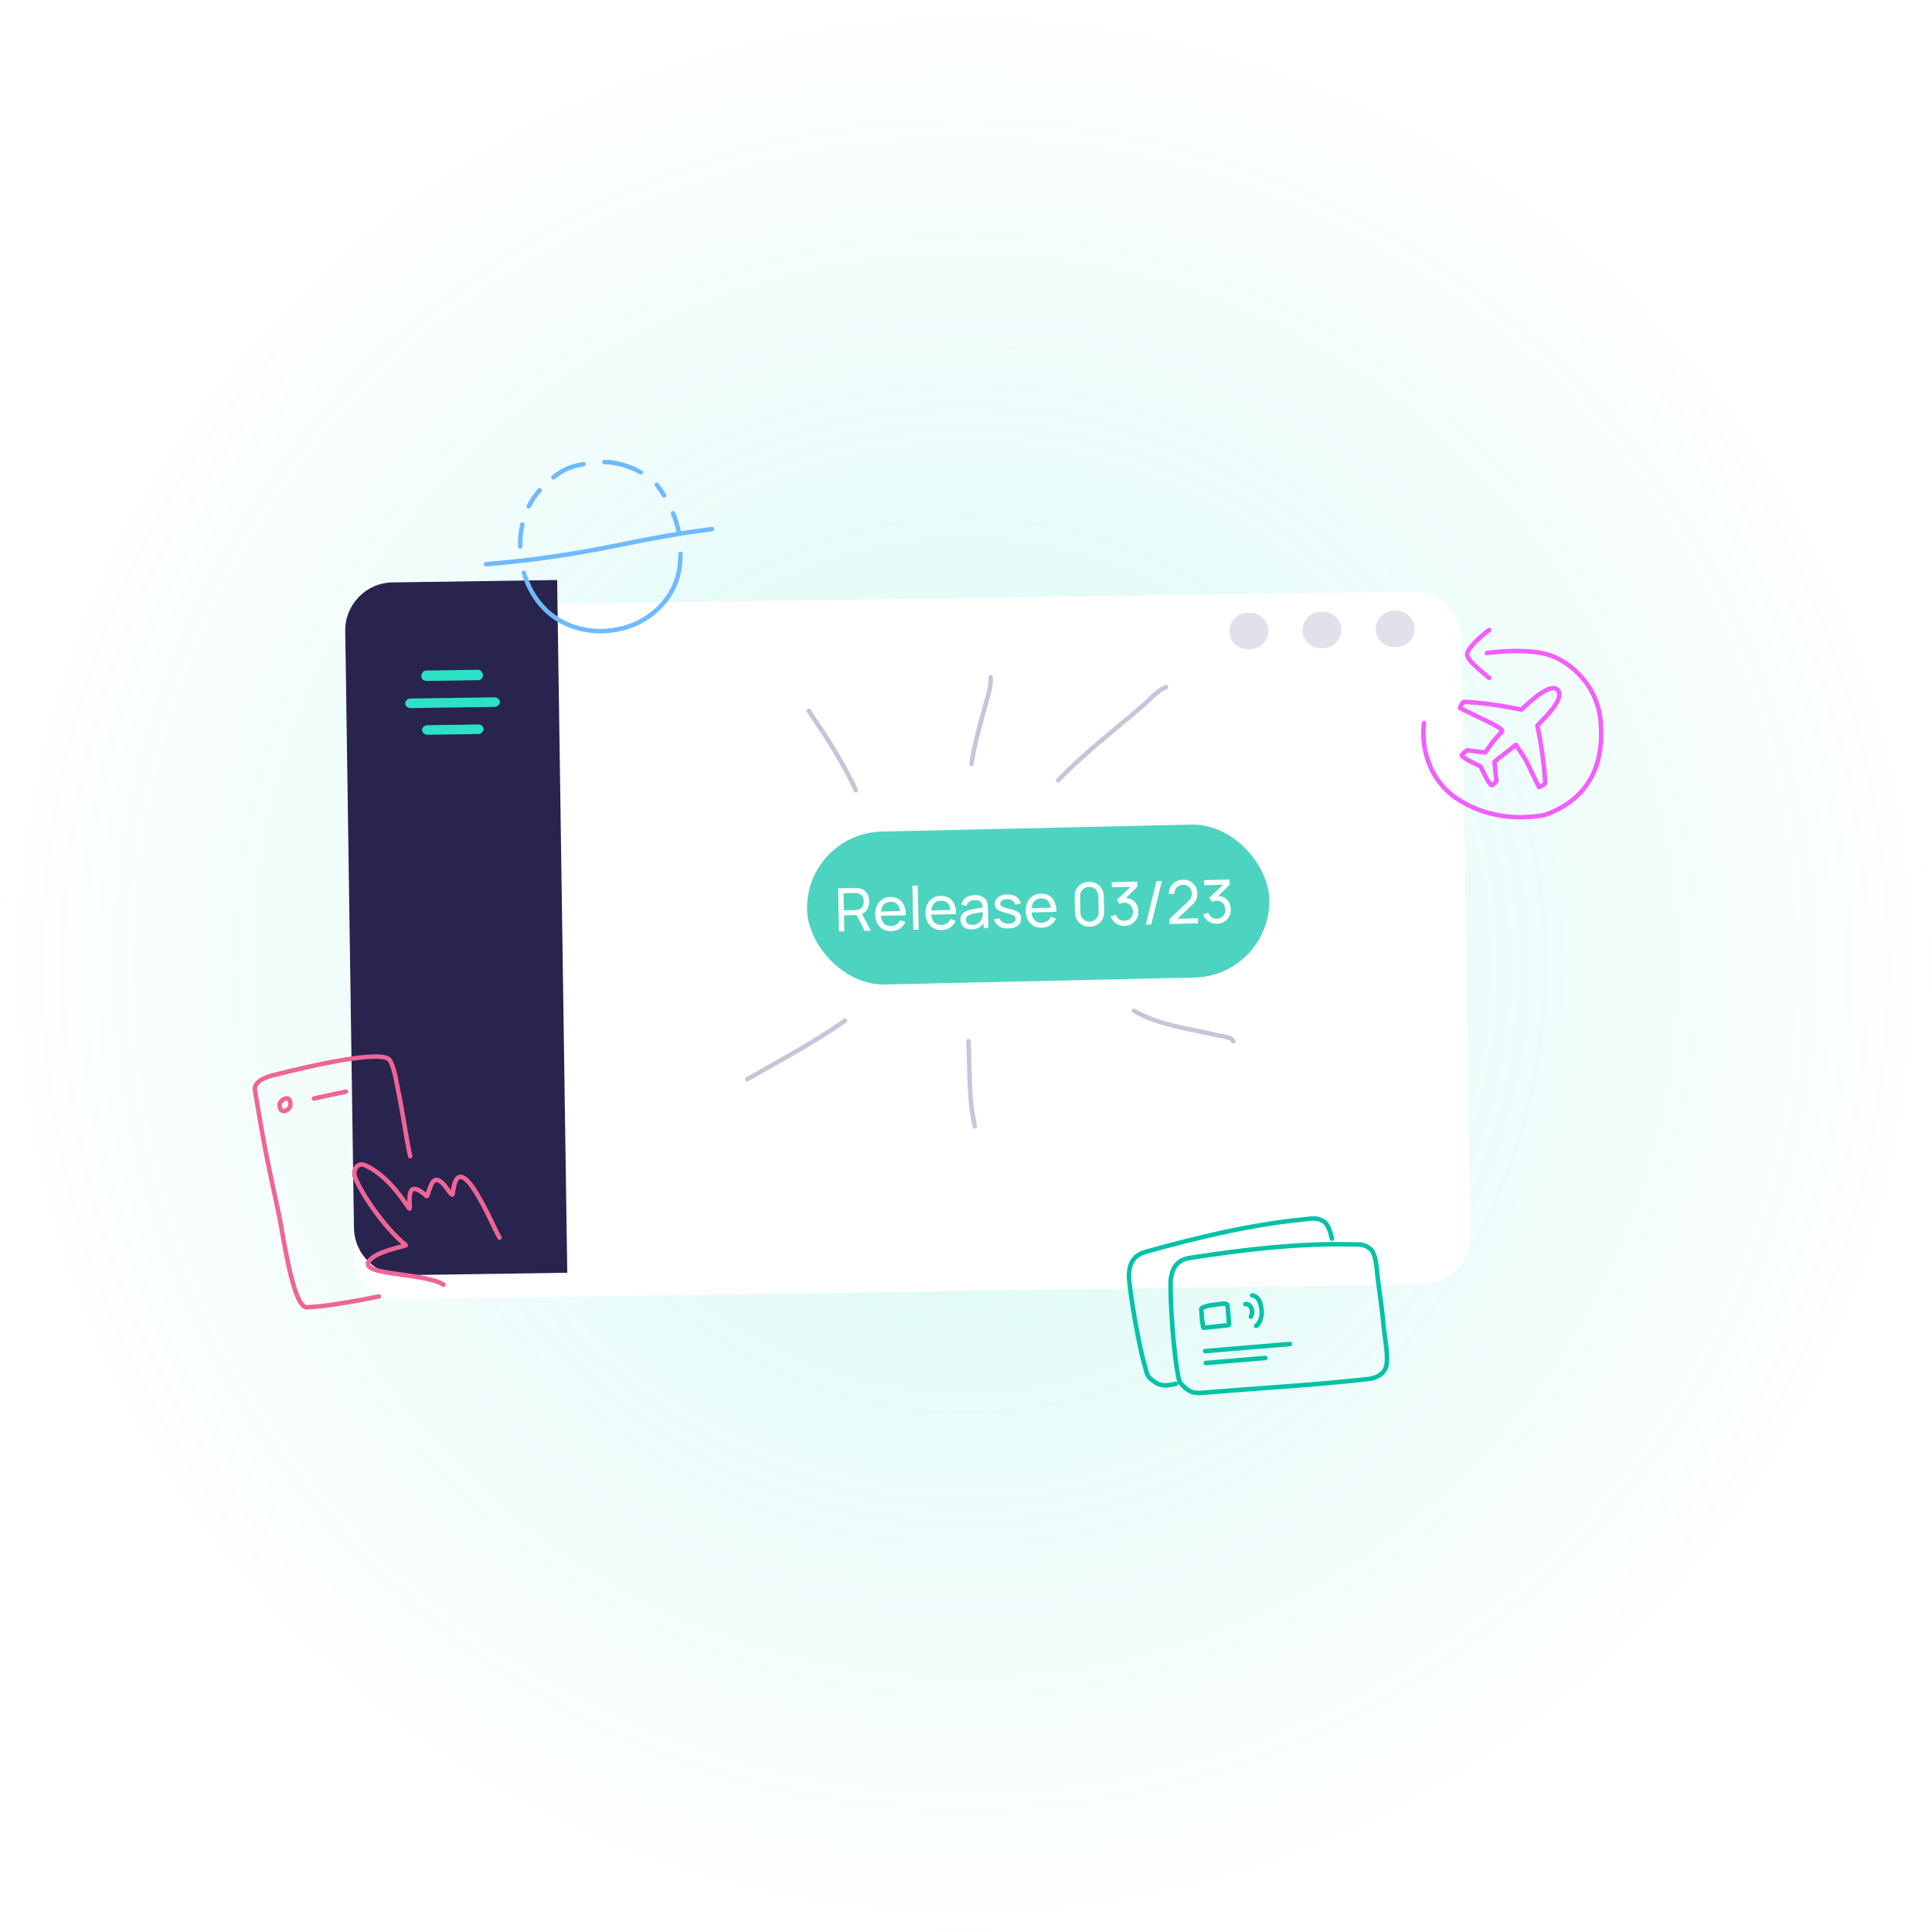<svg width="645" height="645" viewBox="0 0 645 645" fill="none" xmlns="http://www.w3.org/2000/svg">
<circle cx="322.272" cy="322.272" r="322.272" fill="url(#paint0_radial_6895_53699)"/>
<g filter="url(#filter0_d_6895_53699)">
<path d="M471.764 189.472L131.026 194.443C122.19 194.571 115.132 201.839 115.261 210.674L118.168 409.955C118.297 418.791 125.564 425.849 134.4 425.72L475.138 420.749C483.973 420.621 491.032 413.353 490.903 404.518L487.996 205.237C487.867 196.401 480.599 189.343 471.764 189.472Z" fill="white"/>
</g>
<path opacity="0.5" d="M466.101 203.883L465.269 203.895C461.919 203.944 459.243 206.699 459.292 210.049C459.34 213.399 462.096 216.076 465.446 216.027L466.278 216.015C469.628 215.966 472.304 213.21 472.255 209.86C472.206 206.51 469.451 203.834 466.101 203.883Z" fill="#C7C5D9"/>
<path opacity="0.5" d="M441.687 204.239L440.855 204.251C437.505 204.3 434.829 207.055 434.878 210.406C434.926 213.756 437.682 216.432 441.032 216.383L441.864 216.371C445.214 216.322 447.89 213.567 447.841 210.216C447.792 206.866 445.037 204.19 441.687 204.239Z" fill="#C7C5D9"/>
<path opacity="0.5" d="M417.273 204.595L416.441 204.607C413.091 204.656 410.415 207.412 410.463 210.762C410.512 214.112 413.268 216.788 416.618 216.739L417.45 216.727C420.8 216.678 423.476 213.923 423.427 210.573C423.378 207.223 420.623 204.546 417.273 204.595Z" fill="#C7C5D9"/>
<path d="M115.261 210.674C115.132 201.839 122.19 194.571 131.026 194.443L186.006 193.64L189.38 424.918L134.4 425.72C125.564 425.849 118.297 418.791 118.168 409.955L115.261 210.674Z" fill="#28244D"/>
<path d="M165.232 235.987L137.095 236.398C136.839 236.402 136.583 236.405 136.454 236.293C136.196 236.183 136.067 236.071 135.809 235.961C135.68 235.849 135.548 235.623 135.417 235.397C135.288 235.285 135.284 235.058 135.281 234.83C135.278 234.602 135.274 234.375 135.401 234.259C135.525 234.029 135.65 233.8 135.776 233.684C135.902 233.568 136.156 233.451 136.411 233.333C136.665 233.215 136.92 233.212 137.048 233.21L165.057 232.801C165.313 232.798 165.569 232.794 165.698 232.906C165.956 233.016 166.085 233.128 166.343 233.238C166.472 233.35 166.604 233.576 166.735 233.802C166.866 234.028 166.869 234.255 166.871 234.369C166.874 234.597 166.878 234.825 166.751 234.94C166.627 235.17 166.501 235.286 166.376 235.515C166.25 235.631 165.996 235.748 165.742 235.866C165.614 235.868 165.487 235.984 165.232 235.987Z" fill="#2BE2C7"/>
<path d="M159.975 245.05L142.742 245.302C142.484 245.305 142.227 245.309 142.097 245.197C141.838 245.087 141.708 244.975 141.449 244.865C141.319 244.753 141.187 244.527 141.055 244.301C140.923 244.075 140.919 243.848 140.918 243.734C140.914 243.506 140.911 243.278 141.038 243.163C141.165 243.047 141.29 242.817 141.416 242.588C141.543 242.472 141.798 242.354 142.054 242.237C142.309 242.119 142.566 242.115 142.695 242.114L159.8 241.864C160.185 241.858 160.703 242.079 160.964 242.303C161.226 242.64 161.488 242.978 161.493 243.32C161.498 243.661 161.376 244.119 160.994 244.352C160.743 244.811 160.361 245.045 159.975 245.05Z" fill="#2BE2C7"/>
<path d="M159.713 227.082L142.48 227.333C142.223 227.337 141.966 227.34 141.835 227.214C141.578 227.217 141.448 227.09 141.188 226.965C141.056 226.71 140.926 226.583 140.793 226.327C140.661 226.071 140.657 225.814 140.655 225.685C140.653 225.556 140.648 225.17 140.774 225.039C140.901 224.908 141.026 224.649 141.151 224.389C141.404 224.128 141.531 223.997 141.788 223.993C142.044 223.861 142.301 223.857 142.429 223.855L159.534 223.606C159.92 223.6 160.438 223.85 160.699 224.104C160.962 224.487 161.225 224.869 161.23 225.256C161.236 225.642 161.115 226.159 160.863 226.549C160.483 226.942 160.099 227.076 159.713 227.082Z" fill="#2BE2C7"/>
<path d="M237.662 176.661C226.748 177.964 216.068 180.032 205.302 182.224C191.036 185.129 176.796 187.209 162.289 188.349M227.153 184.927C227.16 186.24 227.091 187.569 226.939 188.911C225.796 199.019 218.288 206.055 210.67 208.875C197.707 213.672 180.359 209.422 174.875 191.268M226.558 177.337C226.106 175.268 225.476 173.261 224.696 171.333M221.703 165.415C220.938 164.166 220.111 162.966 219.235 161.822M213.91 157.704C210.645 155.717 205.569 154.213 201.77 154.26M194.797 154.982C189.37 155.823 186.994 157.645 184.787 159.338L184.751 159.365M180.171 163.678C178.681 165.323 177.476 167.131 176.528 169.032M174.38 175.127C173.835 177.562 173.618 180.028 173.678 182.407" stroke="#6FBAFF" stroke-width="1.5" stroke-linecap="round" stroke-linejoin="round"/>
<path d="M392.549 422.437C391.33 423.969 390.958 426.392 390.872 427.019C390.543 429.404 391.191 445.766 392.902 456.831C393.614 461.438 393.653 461.474 395.583 463.245L395.607 463.267C397.8 465.278 399.737 465.142 402.801 464.885C421.48 463.321 438.66 462.438 457.544 460.301C458.569 460.043 461.194 459.434 462.43 457.116C463.955 454.256 462.282 447.258 461.81 441.622C461.302 435.557 460.075 428.997 459.567 422.933C459.333 421.493 459.026 418.295 457.525 416.996C455.409 415.165 453.566 415.494 451.212 415.438C433.387 415.013 414.829 417.215 397.232 419.958C395.787 420.183 393.925 420.707 392.549 422.437Z" stroke="#02C2A6" stroke-width="1.5" stroke-linecap="round" stroke-linejoin="round"/>
<path d="M444.67 413.537C444.291 412.131 443.661 408.985 442.039 407.869C439.753 406.296 437.957 406.84 435.614 407.062C417.878 408.741 399.681 413.12 382.492 417.924C381.08 418.319 379.286 419.06 378.096 420.944C377.042 422.612 376.919 425.068 376.897 425.703C376.814 428.115 379.121 444.324 381.945 455.136C383.125 459.657 383.164 459.67 385.285 461.223C387.666 462.967 389.575 462.603 392.59 461.986" stroke="#02C2A6" stroke-width="1.5" stroke-linecap="round" stroke-linejoin="round"/>
<path d="M401.406 441.674C401.296 440.355 401.186 439.036 401.075 437.717C401.047 437.376 400.882 436.885 401.234 436.704C402.866 435.861 404.581 435.653 406.367 435.503C407.174 435.436 408.72 434.965 409.476 435.391C409.87 435.612 409.829 435.967 409.864 436.391C409.954 437.466 410.044 438.54 410.134 439.615C410.199 440.385 410.263 441.156 410.328 441.927C410.375 442.493 410.22 442.403 409.688 442.456C407.574 442.666 405.464 442.957 403.339 443.135C402.834 443.177 402.32 443.252 401.813 443.263C401.545 443.268 401.563 441.907 401.542 441.662" stroke="#02C2A6" stroke-width="1.5" stroke-linecap="round" stroke-linejoin="round"/>
<path d="M415.75 435.385C416.334 435.337 416.69 435.369 417.154 435.821C417.558 436.215 417.844 436.757 417.947 437.327C418.104 438.2 418.023 438.834 417.599 439.567" stroke="#02C2A6" stroke-width="1.5" stroke-linecap="round" stroke-linejoin="round"/>
<path d="M418.035 432.474C420.681 432.76 421.382 436.543 421.192 438.865C421.088 440.129 420.437 441.95 419.361 442.651" stroke="#02C2A6" stroke-width="1.5" stroke-linecap="round" stroke-linejoin="round"/>
<path d="M402.328 451.071C411.76 450.281 421.192 449.491 430.624 448.701" stroke="#02C2A6" stroke-width="1.5" stroke-linecap="round" stroke-linejoin="round"/>
<path d="M402.551 455.035C409.179 454.48 415.807 453.925 422.435 453.37" stroke="#02C2A6" stroke-width="1.5" stroke-linecap="round" stroke-linejoin="round"/>
<g filter="url(#filter1_b_6895_53699)">
<rect x="268.859" y="278.188" width="154.366" height="51.064" rx="25.532" transform="rotate(-1.284 268.859 278.188)" fill="#02C2A6" fill-opacity="0.7"/>
</g>
<path d="M280.103 310.961L279.78 296.564L285.468 296.437C285.608 296.434 285.775 296.437 285.969 296.446C286.162 296.448 286.349 296.464 286.53 296.493C287.312 296.596 287.972 296.848 288.507 297.249C289.05 297.65 289.462 298.165 289.742 298.792C290.023 299.412 290.172 300.106 290.189 300.872C290.214 301.985 289.946 302.958 289.384 303.791C288.823 304.617 287.984 305.146 286.869 305.378L286.192 305.503L281.763 305.602L281.882 310.921L280.103 310.961ZM288.67 310.769L285.7 304.974L287.447 304.395L290.71 310.723L288.67 310.769ZM281.725 303.913L285.574 303.826C285.701 303.824 285.844 303.814 286.004 303.797C286.17 303.78 286.326 303.753 286.472 303.716C286.929 303.599 287.298 303.398 287.579 303.111C287.865 302.818 288.071 302.48 288.196 302.097C288.321 301.708 288.378 301.313 288.37 300.913C288.361 300.513 288.285 300.125 288.143 299.748C288.001 299.364 287.781 299.032 287.481 298.752C287.188 298.472 286.81 298.287 286.348 298.198C286.201 298.161 286.043 298.141 285.877 298.138C285.716 298.128 285.573 298.125 285.446 298.128L281.597 298.214L281.725 303.913ZM297.597 310.869C296.538 310.893 295.606 310.68 294.802 310.231C294.005 309.776 293.377 309.133 292.919 308.303C292.46 307.466 292.218 306.485 292.193 305.359C292.166 304.179 292.36 303.154 292.774 302.285C293.188 301.409 293.776 300.729 294.539 300.245C295.308 299.754 296.216 299.497 297.262 299.473C298.348 299.449 299.277 299.678 300.048 300.161C300.826 300.644 301.415 301.344 301.816 302.262C302.223 303.18 302.414 304.279 302.39 305.56L300.59 305.6L300.576 304.961C300.526 303.635 300.234 302.651 299.699 302.009C299.165 301.361 298.384 301.049 297.358 301.072C296.258 301.096 295.43 301.468 294.872 302.188C294.315 302.907 294.051 303.927 294.081 305.246C294.109 306.519 294.418 307.499 295.007 308.186C295.596 308.873 296.42 309.205 297.48 309.181C298.193 309.165 298.809 308.988 299.328 308.649C299.847 308.311 300.25 307.832 300.536 307.212L302.259 307.764C301.86 308.726 301.244 309.48 300.409 310.026C299.581 310.564 298.644 310.845 297.597 310.869ZM293.492 305.759L293.46 304.33L301.438 304.151L301.47 305.581L293.492 305.759ZM304.925 310.404L304.596 295.708L306.375 295.668L306.705 310.365L304.925 310.404ZM314.39 310.492C313.33 310.516 312.399 310.304 311.595 309.855C310.798 309.399 310.17 308.757 309.711 307.927C309.253 307.09 309.01 306.108 308.985 304.982C308.959 303.802 309.153 302.778 309.567 301.908C309.98 301.032 310.569 300.352 311.331 299.868C312.1 299.378 313.008 299.12 314.055 299.097C315.141 299.073 316.07 299.302 316.841 299.785C317.618 300.267 318.208 300.968 318.608 301.886C319.016 302.803 319.207 303.903 319.182 305.184L317.383 305.224L317.368 304.584C317.319 303.258 317.027 302.275 316.492 301.633C315.957 300.985 315.177 300.672 314.15 300.695C313.051 300.72 312.222 301.092 311.665 301.811C311.108 302.531 310.844 303.55 310.873 304.87C310.902 306.143 311.21 307.123 311.799 307.81C312.388 308.497 313.212 308.828 314.272 308.805C314.985 308.789 315.602 308.611 316.121 308.273C316.64 307.935 317.043 307.456 317.329 306.836L319.052 307.387C318.653 308.35 318.037 309.104 317.202 309.649C316.374 310.188 315.436 310.469 314.39 310.492ZM310.285 305.383L310.253 303.953L318.231 303.775L318.263 305.204L310.285 305.383ZM324.399 310.268C323.592 310.286 322.912 310.155 322.359 309.874C321.813 309.586 321.394 309.202 321.103 308.722C320.819 308.241 320.67 307.711 320.657 307.131C320.645 306.565 320.74 306.072 320.944 305.654C321.155 305.229 321.454 304.876 321.841 304.594C322.228 304.305 322.693 304.075 323.236 303.903C323.746 303.751 324.316 303.618 324.947 303.504C325.585 303.383 326.229 303.272 326.88 303.171C327.531 303.069 328.139 302.972 328.704 302.88L328.073 303.264C328.071 302.304 327.862 301.598 327.445 301.147C327.035 300.697 326.337 300.482 325.35 300.504C324.697 300.519 324.127 300.682 323.641 300.993C323.161 301.297 322.828 301.784 322.643 302.455L320.942 301.983C321.181 301.031 321.667 300.277 322.402 299.72C323.136 299.164 324.113 298.872 325.333 298.844C326.313 298.822 327.156 298.98 327.864 299.318C328.578 299.648 329.097 300.164 329.419 300.863C329.58 301.193 329.685 301.554 329.734 301.946C329.782 302.332 329.811 302.738 329.821 303.165L329.971 309.843L328.391 309.878L328.333 307.289L328.708 307.521C328.321 308.403 327.766 309.076 327.043 309.539C326.326 310.001 325.445 310.245 324.399 310.268ZM324.635 308.772C325.275 308.758 325.826 308.632 326.287 308.395C326.755 308.151 327.128 307.84 327.406 307.46C327.685 307.074 327.862 306.656 327.939 306.208C328.031 305.872 328.076 305.501 328.074 305.094C328.078 304.681 328.077 304.364 328.072 304.144L328.698 304.4C328.12 304.493 327.552 304.583 326.994 304.668C326.436 304.754 325.908 304.846 325.41 304.944C324.912 305.035 324.464 305.142 324.066 305.264C323.775 305.364 323.501 305.49 323.245 305.643C322.995 305.795 322.792 305.99 322.638 306.227C322.489 306.457 322.419 306.742 322.427 307.081C322.433 307.375 322.513 307.653 322.666 307.916C322.825 308.179 323.063 308.391 323.38 308.55C323.704 308.71 324.122 308.784 324.635 308.772ZM336.655 309.983C335.369 310.012 334.306 309.756 333.467 309.215C332.635 308.666 332.114 307.888 331.905 306.879L333.718 306.548C333.877 307.132 334.224 307.591 334.759 307.925C335.293 308.253 335.95 308.409 336.73 308.391C337.47 308.375 338.046 308.208 338.459 307.892C338.872 307.576 339.073 307.155 339.061 306.629C339.054 306.322 338.978 306.077 338.834 305.893C338.69 305.703 338.396 305.53 337.952 305.373C337.515 305.216 336.854 305.031 335.969 304.817C335.011 304.585 334.255 304.339 333.702 304.078C333.15 303.817 332.753 303.509 332.511 303.154C332.27 302.8 332.144 302.366 332.132 301.853C332.118 301.219 332.279 300.662 332.615 300.181C332.951 299.694 333.425 299.313 334.039 299.039C334.66 298.765 335.384 298.619 336.21 298.6C337.03 298.582 337.766 298.696 338.418 298.941C339.071 299.186 339.599 299.545 340.003 300.016C340.413 300.48 340.662 301.028 340.75 301.659L338.938 302.03C338.838 301.452 338.548 301.002 338.067 300.679C337.593 300.357 336.986 300.193 336.246 300.19C335.545 300.179 334.978 300.315 334.545 300.598C334.117 300.881 333.909 301.256 333.92 301.723C333.925 301.982 334.01 302.204 334.175 302.387C334.345 302.57 334.653 302.74 335.096 302.896C335.546 303.053 336.197 303.229 337.048 303.423C338.007 303.641 338.763 303.888 339.316 304.162C339.875 304.43 340.276 304.754 340.518 305.136C340.759 305.51 340.887 305.978 340.899 306.537C340.923 307.577 340.558 308.405 339.805 309.023C339.051 309.633 338.002 309.953 336.655 309.983ZM347.858 309.742C346.798 309.766 345.867 309.553 345.063 309.105C344.266 308.649 343.638 308.006 343.18 307.176C342.721 306.34 342.479 305.358 342.453 304.232C342.427 303.052 342.621 302.028 343.035 301.158C343.448 300.282 344.037 299.602 344.799 299.118C345.569 298.627 346.476 298.37 347.523 298.347C348.609 298.323 349.538 298.552 350.309 299.035C351.087 299.517 351.676 300.218 352.076 301.136C352.484 302.053 352.675 303.153 352.65 304.434L350.851 304.474L350.837 303.834C350.787 302.508 350.495 301.524 349.96 300.883C349.426 300.235 348.645 299.922 347.619 299.945C346.519 299.97 345.69 300.342 345.133 301.061C344.576 301.78 344.312 302.8 344.341 304.12C344.37 305.393 344.679 306.373 345.267 307.06C345.856 307.747 346.681 308.078 347.74 308.054C348.454 308.038 349.07 307.861 349.589 307.523C350.108 307.185 350.511 306.705 350.797 306.085L352.52 306.637C352.121 307.599 351.505 308.354 350.67 308.899C349.842 309.438 348.905 309.719 347.858 309.742ZM343.753 304.633L343.721 303.203L351.699 303.024L351.731 304.454L343.753 304.633ZM363.855 309.384C362.921 309.405 362.084 309.213 361.341 308.81C360.605 308.4 360.016 307.836 359.573 307.119C359.136 306.395 358.908 305.567 358.887 304.634L358.769 299.355C358.748 298.422 358.939 297.584 359.342 296.842C359.752 296.099 360.316 295.509 361.033 295.073C361.757 294.637 362.585 294.408 363.518 294.387C364.451 294.367 365.289 294.558 366.032 294.961C366.774 295.365 367.364 295.928 367.8 296.652C368.237 297.376 368.465 298.204 368.486 299.137L368.604 304.416C368.625 305.349 368.434 306.187 368.031 306.929C367.627 307.665 367.063 308.255 366.34 308.698C365.616 309.134 364.788 309.363 363.855 309.384ZM363.816 307.674C364.383 307.661 364.893 307.513 365.347 307.23C365.8 306.946 366.159 306.571 366.422 306.105C366.685 305.633 366.81 305.116 366.797 304.557L366.674 299.068C366.661 298.501 366.513 297.991 366.23 297.537C365.946 297.084 365.571 296.725 365.105 296.462C364.639 296.199 364.123 296.074 363.556 296.087C362.997 296.1 362.486 296.248 362.026 296.531C361.572 296.815 361.214 297.19 360.951 297.656C360.688 298.122 360.563 298.638 360.576 299.205L360.699 304.693C360.711 305.253 360.859 305.763 361.143 306.224C361.427 306.677 361.801 307.036 362.267 307.299C362.74 307.562 363.256 307.687 363.816 307.674ZM375.461 309.104C374.748 309.12 374.081 309.004 373.462 308.758C372.843 308.505 372.305 308.144 371.848 307.674C371.397 307.197 371.061 306.628 370.839 305.966L372.538 305.438C372.773 306.1 373.151 306.598 373.672 306.933C374.193 307.268 374.773 307.425 375.413 307.404C375.999 307.378 376.502 307.233 376.923 306.97C377.351 306.701 377.676 306.34 377.899 305.888C378.129 305.436 378.238 304.917 378.224 304.33C378.204 303.437 377.922 302.72 377.376 302.179C376.83 301.631 376.124 301.367 375.258 301.386C375.018 301.392 374.765 301.431 374.5 301.503C374.242 301.576 374.001 301.674 373.777 301.799L372.885 300.409L378.116 295.461L378.359 296.055L371.191 296.216L371.153 294.516L379.641 294.326L379.679 296.036L375.228 300.497L375.194 299.867C376.145 299.779 376.982 299.917 377.704 300.281C378.425 300.645 378.991 301.176 379.4 301.873C379.815 302.571 380.033 303.376 380.054 304.289C380.075 305.209 379.886 306.027 379.489 306.743C379.091 307.458 378.544 308.028 377.847 308.45C377.149 308.866 376.354 309.084 375.461 309.104ZM386.069 294.182L382.553 308.665L384.362 308.624L387.879 294.142L386.069 294.182ZM390.397 308.479L390.371 306.879L396.631 300.987C397.153 300.495 397.5 300.034 397.67 299.603C397.847 299.166 397.931 298.721 397.92 298.268C397.908 297.714 397.77 297.217 397.507 296.776C397.244 296.336 396.889 295.99 396.443 295.74C396.004 295.49 395.508 295.371 394.955 295.383C394.382 295.396 393.875 295.544 393.435 295.827C392.994 296.104 392.649 296.469 392.399 296.921C392.156 297.373 392.043 297.862 392.062 298.389L390.242 298.43C390.222 297.523 390.414 296.719 390.818 296.016C391.222 295.307 391.78 294.748 392.491 294.338C393.208 293.922 394.027 293.704 394.947 293.683C395.84 293.663 396.644 293.852 397.36 294.249C398.076 294.64 398.645 295.184 399.067 295.881C399.496 296.572 399.721 297.36 399.74 298.247C399.754 298.873 399.687 299.418 399.537 299.882C399.394 300.345 399.164 300.777 398.846 301.178C398.528 301.571 398.127 301.994 397.644 302.445L392.442 307.333L392.199 306.738L399.927 306.565L399.965 308.264L390.397 308.479ZM406.312 308.412C405.599 308.428 404.933 308.313 404.314 308.067C403.695 307.814 403.157 307.453 402.699 306.983C402.249 306.506 401.912 305.937 401.691 305.275L403.389 304.747C403.624 305.408 404.002 305.907 404.523 306.242C405.044 306.577 405.625 306.734 406.264 306.713C406.85 306.686 407.354 306.542 407.775 306.279C408.202 306.009 408.528 305.648 408.751 305.197C408.981 304.745 409.089 304.225 409.076 303.639C409.056 302.746 408.773 302.029 408.228 301.487C407.682 300.939 406.976 300.675 406.109 300.695C405.869 300.7 405.617 300.739 405.352 300.812C405.093 300.884 404.852 300.983 404.628 301.108L403.737 299.718L408.967 294.769L409.211 295.364L402.042 295.524L402.004 293.825L410.492 293.635L410.531 295.344L406.079 299.805L406.045 299.176C406.997 299.088 407.834 299.226 408.555 299.59C409.277 299.953 409.842 300.484 410.251 301.182C410.667 301.879 410.885 302.685 410.906 303.598C410.926 304.518 410.738 305.335 410.34 306.051C409.943 306.767 409.396 307.336 408.698 307.758C408.001 308.174 407.205 308.392 406.312 308.412Z" fill="white"/>
<path d="M324.336 255.041C325.298 248.464 327.211 241.833 328.961 235.416C329.838 232.203 330.917 229.462 330.731 226.11" stroke="#C7C5D9" stroke-width="1.5" stroke-linecap="round" stroke-linejoin="round"/>
<path d="M353.282 260.514C361.953 251.443 371.969 243.784 381.493 235.641C383.779 233.686 386.433 230.492 389.272 229.367" stroke="#C7C5D9" stroke-width="1.5" stroke-linecap="round" stroke-linejoin="round"/>
<path d="M285.736 263.853C281.366 254.368 275.794 245.881 269.973 237.296" stroke="#C7C5D9" stroke-width="1.5" stroke-linecap="round" stroke-linejoin="round"/>
<path d="M282.096 340.774C271.607 348.078 260.517 353.987 249.462 360.304" stroke="#C7C5D9" stroke-width="1.5" stroke-linecap="round" stroke-linejoin="round"/>
<path d="M323.324 347.598C323.839 356.884 323.298 366.973 325.476 376.054" stroke="#C7C5D9" stroke-width="1.5" stroke-linecap="round" stroke-linejoin="round"/>
<path d="M378.562 337.46C387.004 342.325 397.036 343.39 406.386 345.631C407.881 345.989 411.081 346.049 411.704 347.621" stroke="#C7C5D9" stroke-width="1.5" stroke-linecap="round" stroke-linejoin="round"/>
<path d="M497.168 210.313C493.503 213.074 489.573 216.88 489.819 218.65C490.066 220.42 493.3 223.094 497.174 226.345" stroke="#F25EFF" stroke-width="1.5" stroke-linecap="round" stroke-linejoin="round"/>
<path d="M475.405 241.426C474.351 250.013 477.342 260.557 486.35 266.579C495.48 272.68 506.244 273.861 515.833 272.05C531.128 266.55 535.607 254.416 534.366 240.749C533.202 227.935 522.954 219.529 514.721 218.022C506.488 216.514 496.4 218.022 496.4 218.022" stroke="#F25EFF" stroke-width="1.5" stroke-linecap="round" stroke-linejoin="round"/>
<path d="M507.951 236.91C500.801 235.512 495.825 234.684 488.682 234.303C487.692 235.219 487.423 236.394 487.423 236.394C487.423 236.394 493.321 239.29 494.948 240.041C495.556 240.321 501.522 243.011 501.522 244.083C499.887 245.922 499 246.839 498.036 248.176C497.163 249.388 495.825 251.241 495.825 251.241L489.82 250.491C489.82 250.491 487.833 251.82 488.033 252.264C488.462 253.218 494.073 255.758 494.307 255.864C494.413 256.099 496.954 261.71 497.908 262.139C498.352 262.339 499.597 260.712 499.597 260.712L498.93 254.347C498.93 254.347 499.902 253.417 501.113 252.544C502.45 251.581 506.089 248.649 506.089 248.649C507.464 250.78 509.067 252.917 510.131 255.224C510.882 256.851 513.778 262.749 513.778 262.749C513.778 262.749 514.952 262.48 515.868 261.49C515.488 254.347 514.66 249.37 513.262 242.221C516.627 238.775 522.587 232.881 519.939 230.233C517.291 227.584 508.771 236.109 507.951 236.91Z" stroke="#F25EFF" stroke-width="1.5" stroke-linecap="round" stroke-linejoin="round"/>
<path d="M136.932 385.998C135.358 378.676 134.463 371.224 132.889 363.902C132.345 361.373 131.574 355.654 129.861 353.627C125.501 349.985 92.22 358.729 92.22 358.729C92.22 358.729 84.45 360.083 85.113 364.015C88.378 383.381 88.593 384.442 93.129 405.537C94.468 411.764 97.686 435.812 102.213 436.425C107.797 436.39 120.878 434.021 126.468 432.819" stroke="#F06496" stroke-width="1.5" stroke-linecap="round" stroke-linejoin="round"/>
<path d="M148.059 428.895C141.449 424.549 116.593 426.069 124.34 419.893C127.429 417.43 135.769 415.902 135.503 415.694C129.615 411.089 121.468 400.132 118.604 393.222C117.603 390.806 119.194 387.851 121.877 389.025C127.889 391.658 132.937 397.892 136.469 403.27C137.863 405.393 133.94 391.512 142.454 399.349C142.651 399.65 143.409 396.294 144.315 394.897C146.93 390.864 150.909 400.713 151.148 398.491C153.046 380.86 164.847 410.25 166.773 413.183" stroke="#F06496" stroke-width="1.5" stroke-linecap="round" stroke-linejoin="round"/>
<path d="M104.812 366.738C110.644 365.484 113.56 364.857 115.503 364.439" stroke="#F06496" stroke-width="1.5" stroke-linecap="round" stroke-linejoin="round"/>
<path d="M96.898 369.209C97.045 368.564 96.969 367.795 96.629 367.219C95.877 365.947 93.898 367.214 93.462 368.29C93.046 369.318 93.657 371.163 94.926 370.909C95.792 370.736 96.692 370.109 96.898 369.209Z" stroke="#F06496" stroke-width="1.5" stroke-linecap="round" stroke-linejoin="round"/>
<defs>
<filter id="filter0_d_6895_53699" x="83.258" y="165.47" width="439.648" height="300.252" filterUnits="userSpaceOnUse" color-interpolation-filters="sRGB">
<feFlood flood-opacity="0" result="BackgroundImageFix"/>
<feColorMatrix in="SourceAlpha" type="matrix" values="0 0 0 0 0 0 0 0 0 0 0 0 0 0 0 0 0 0 127 0" result="hardAlpha"/>
<feOffset dy="8"/>
<feGaussianBlur stdDeviation="16"/>
<feColorMatrix type="matrix" values="0 0 0 0 0.169 0 0 0 0 0.886 0 0 0 0 0.78 0 0 0 0.3 0"/>
<feBlend mode="normal" in2="BackgroundImageFix" result="effect1_dropShadow_6895_53699"/>
<feBlend mode="normal" in="SourceGraphic" in2="effect1_dropShadow_6895_53699" result="shape"/>
</filter>
<filter id="filter1_b_6895_53699" x="266.361" y="272.23" width="160.47" height="59.508" filterUnits="userSpaceOnUse" color-interpolation-filters="sRGB">
<feFlood flood-opacity="0" result="BackgroundImageFix"/>
<feGaussianBlur in="BackgroundImageFix" stdDeviation="1.249"/>
<feComposite in2="SourceAlpha" operator="in" result="effect1_backgroundBlur_6895_53699"/>
<feBlend mode="normal" in="SourceGraphic" in2="effect1_backgroundBlur_6895_53699" result="shape"/>
</filter>
<radialGradient id="paint0_radial_6895_53699" cx="0" cy="0" r="1" gradientUnits="userSpaceOnUse" gradientTransform="translate(322.272 322.272) rotate(90) scale(322.272)">
<stop stop-color="#2BE2C7" stop-opacity="0.2"/>
<stop offset="1" stop-color="#2BE2C7" stop-opacity="0"/>
</radialGradient>
</defs>
</svg>
